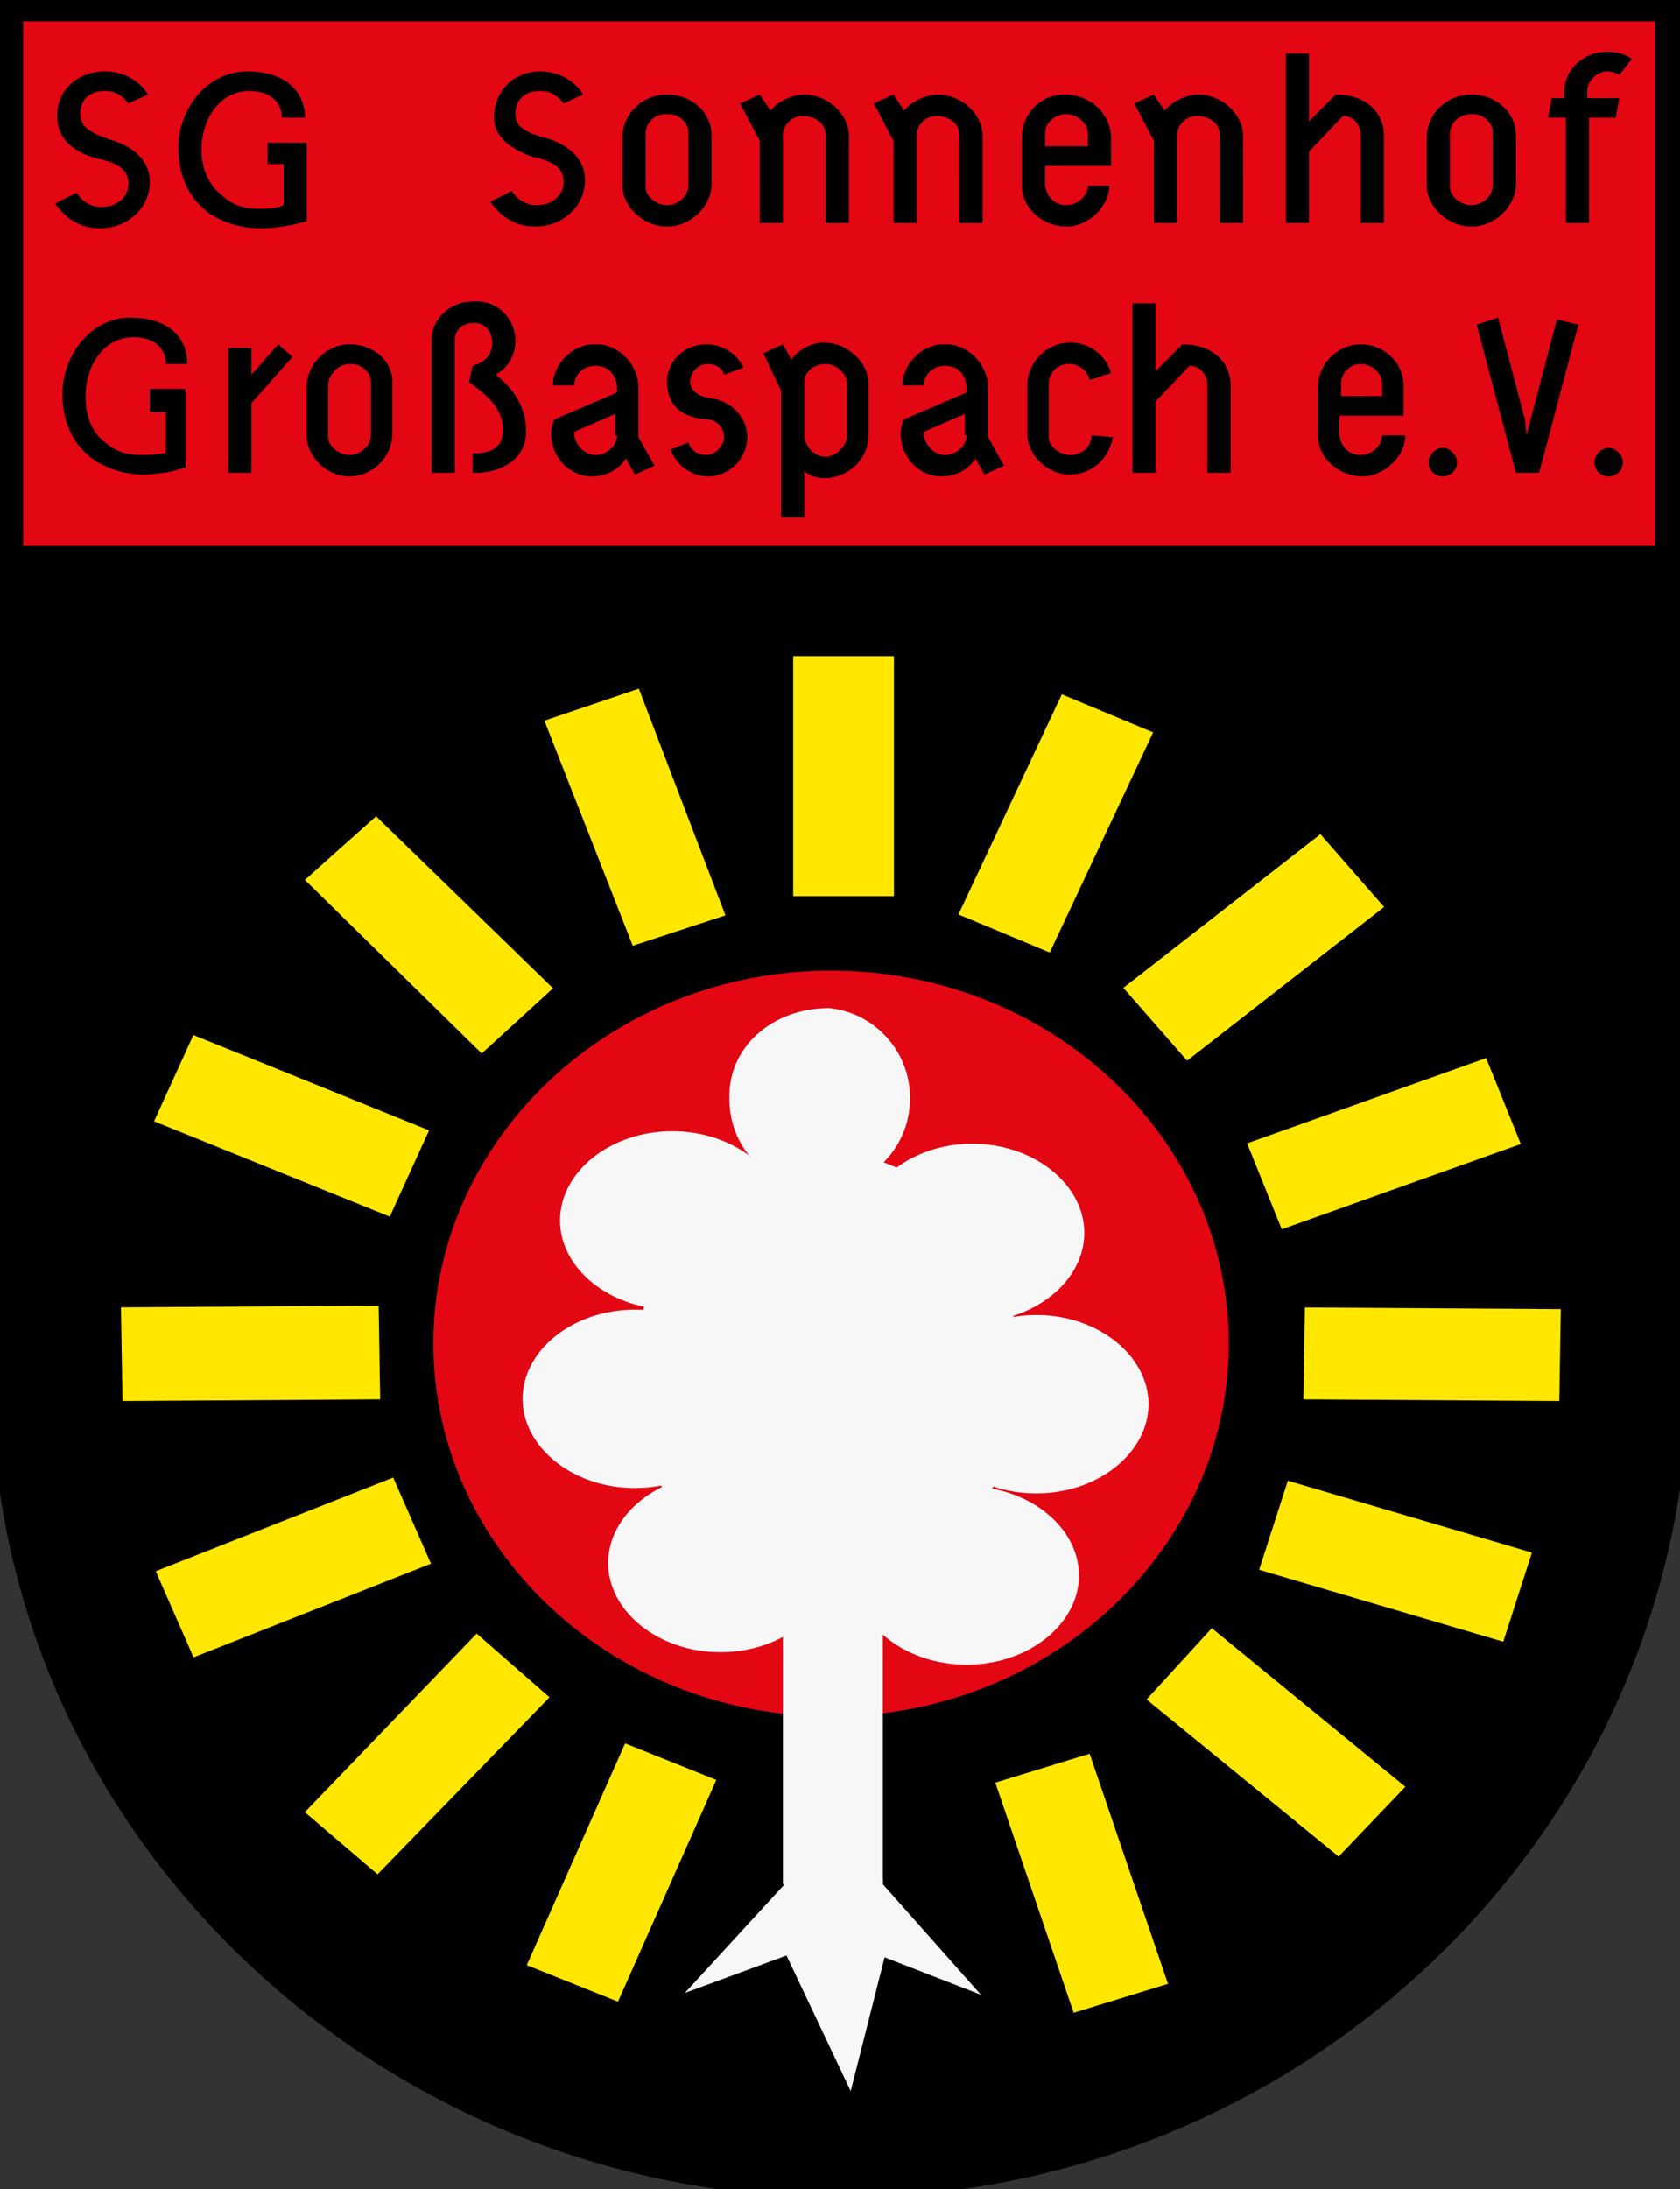 <svg xmlns="http://www.w3.org/2000/svg" xml:space="preserve" id="Ebene_1" x="0" y="0" version="1.1" viewBox=".5 .5 94.2 122.7"><rect x=".5" y=".5" width="94.2" height="122.7" fill="#333333" stroke="none"/><style>.st2{fill:#ffe700;stroke:#000;stroke-width:.951;stroke-miterlimit:2.613}.st3{fill:#f7f7f8}</style><path stroke="#000" stroke-miterlimit="2.613" stroke-width=".951" d="M.5.5v78.2c.6 24.7 21.7 44.5 47.1 44.5 25.5 0 46.3-19.9 47.1-44.5V.5H.5z"/><path id="Pfad_332" fill="#e30613" d="M47.1 54.9c12.3 0 22.3 9.4 22.3 20.9s-10 20.9-22.3 20.9-22.3-9.4-22.3-20.9 10-20.9 22.3-20.9z"/><path id="Pfad_333" d="M44.5 36.8h6.6v14.4h-6.6V36.8z" class="st2"/><path id="Pfad_334" d="m22.8 82.7 2.5 5.7L11.1 94l-2.5-5.7 14.2-5.6z" class="st2"/><path id="Pfad_335" d="m27.2 91.4 4.8 4.2-10.3 10.6-4.8-4.1 10.3-10.7z" class="st2"/><path id="Pfad_336" d="m59.8 38.8 6 2.5-6.2 13.2-6-2.5 6.2-13.2z" class="st2"/><path id="Pfad_337" d="m84.1 59.2 2.3 5.7L72.1 70l-2.3-5.7 14.3-5.1z" class="st2"/><path id="Pfad_338" d="m74.6 46.6 4.2 4.8L67 60.6l-4.2-4.8 11.8-9.2z" class="st2"/><path id="Pfad_339" d="m55.7 100.1 6.2-1.9 4.7 13.8-6.2 1.9-4.7-13.8z" class="st2"/><path id="Pfad_340" d="m64.1 95.8 4.3-4.7 11.6 9.5-4.4 4.6-11.5-9.4z" class="st2"/><path id="Pfad_341" d="m70.5 88.8 1.9-5.9L87 87.2l-1.9 5.9-14.6-4.3z" class="st2"/><path id="Pfad_342" d="m73.1 79.4.1-6.1 15.3.1-.1 6.1-15.3-.1z" class="st2"/><path id="Pfad_343" d="m35.3 97.6 6 2.4-5.9 13.3-6-2.4 5.9-13.3z" class="st2"/><path id="Pfad_344" d="m30.4 40.6 6.2-2.1 5.2 13.6-6.1 2-5.3-13.5z" class="st2"/><path id="Pfad_345" d="m16.9 49.8 4.7-4.2 10.6 10.3-4.7 4.3-10.6-10.4z" class="st2"/><path id="Pfad_346" d="m8.5 63.6 2.6-5.7 14.1 5.7-2.6 5.7-14.1-5.7z" class="st2"/><path id="Pfad_347" d="m6.9 79.5-.1-6.2 15.4-.1.1 6.2-15.4.1z" class="st2"/><path id="Pfad_348" d="M44.4 89.9H50v16.2h-5.6V89.9z" class="st3"/><path id="Pfad_349" d="M47 57c2.8.3 4.8 2.8 4.5 5.6-.3 2.8-2.8 4.8-5.6 4.5-2.6-.3-4.5-2.4-4.5-5-.1-2.9 2.4-5.1 5.6-5.1z" class="st3"/><path id="Pfad_350" d="M38.2 63.9c3.5 0 6.3 2.3 6.3 5 0 2.8-2.8 5-6.3 5s-6.3-2.3-6.3-5 2.8-5 6.3-5z" class="st3"/><path id="Pfad_351" d="M58.6 74.2c3.5 0 6.3 2.3 6.3 5s-2.8 5-6.3 5-6.3-2.3-6.3-5 2.9-5 6.3-5z" class="st3"/><path id="Pfad_352" d="M55 64.6c3.5 0 6.3 2.3 6.3 5s-2.8 5-6.3 5-6.3-2.3-6.3-5 2.9-5 6.3-5z" class="st3"/><path id="Pfad_353" d="M54.7 83.8c3.5 0 6.3 2.3 6.3 5s-2.8 5-6.3 5-6.3-2.3-6.3-5 2.9-5 6.3-5z" class="st3"/><path id="Pfad_354" d="M36.1 73.9c3.5 0 6.3 2.3 6.3 5s-2.8 5-6.3 5-6.3-2.3-6.3-5 2.8-5 6.3-5z" class="st3"/><path id="Pfad_355" d="M40.9 83.1c3.5 0 6.3 2.3 6.3 5s-2.8 5-6.3 5-6.3-2.3-6.3-5 2.8-5 6.3-5z" class="st3"/><path id="Pfad_356" d="M46.9 65.1c5.9 0 10.8 5.6 10.8 12.4s-4.8 12.4-10.8 12.4-10.8-5.6-10.8-12.4S41 65.1 46.9 65.1z" class="st3"/><path id="Pfad_357" d="M47.1 89.1c1.8 0 3.2.9 3.2 2s-1.4 2-3.2 2-3.2-.9-3.2-2 1.4-2 3.2-2z" class="st3"/><path id="Pfad_358" d="m44.5 106.1-5.6 6.1 5.7-2.1 3.6 7.6 1.9-7.5 5.4 2.1-5.5-6.2h-5.5z" class="st3"/><path id="Pfad_359" d="M44.5 105.8H50v.7h-5.5v-.7z" class="st3"/><path fill="#e30613" fill-rule="evenodd" d="M89.9 26.4c0 .4.3.8.8.8.4 0 .8-.3.8-.8 0-.4-.4-.8-.8-.8s-.8.4-.8.8zm-2.1-8-1.5 5.7-.2.8-.1-.9-1.5-5.7-1.2.4 2.2 8.3h1.3l2.2-8.3-1.2-.3zm-7.2 8c0 .4.3.8.8.8.4 0 .8-.3.8-.8 0-.4-.4-.8-.8-.8s-.8.4-.8.8zm-3.8-5.5c.6 0 1.2.5 1.2 1.1v.7h-2.3V22c0-.6.5-1.1 1.1-1.1zm0-1.1c-1.3 0-2.4 1.1-2.4 2.4v2.7c0 1.3 1.2 2.3 2.5 2.3 1.2 0 2.4-1.1 2.4-2.3H78c0 .6-.6 1.1-1.2 1.1s-1.1-.4-1.2-1.1v-1.1h3.6v-1.7c0-1.3-1.1-2.3-2.4-2.3zm-10 0-1.5 1.5v-3.8H64V27h1.3v-4l1.9-2c.6 0 1 .5 1 1.1V27h1.3v-4.9c0-1.3-1-2.3-2.7-2.3zm-5.1 5.1c0 .7-.6 1.1-1.2 1.1s-1.2-.5-1.2-1v-3c0-.6.5-1.1 1.1-1.1h.1c.5 0 1 .4 1.1.9l1.2-.4c-.3-1-1.2-1.7-2.3-1.7-1.3 0-2.4 1.1-2.4 2.4v2.7c0 1.2 1.1 2.3 2.4 2.3 1.2 0 2.2-.9 2.4-2.1l-1.2-.1zm-7 0c0 .6-.6 1.1-1.2 1.1s-1.1-.5-1.2-1.1v-.2l2.3-1v1.2h.1zm-3.7-.1c0 1.3 1 2.4 2.3 2.4.4 0 1.3-.1 1.9-1l.5.9 1.1-.5-.9-1.6v-2.8c0-1.2-1-2.3-2.2-2.4h-.3c-1.2 0-2.3 1.1-2.3 2.3h1.2c0-.6.5-1.1 1.2-1.1s1.2.5 1.2 1.3v.2L51.2 24c-.2.3-.2.8-.2.8zm-4.2 1.3c-.6 0-1.1-.5-1.2-1.1v-3.1c0-.6.6-1 1.2-1s1.1.5 1.2 1V25c-.1.6-.7 1.1-1.2 1.1zm-2.4-6.3-1.1.5 1 2.1v7.1h1.3v-2.6c.3.3.8.4 1.1.4 1.4 0 2.5-1.1 2.5-2.4V22c0-1.2-1.2-2.3-2.5-2.3-.7 0-1.4.4-1.8.9v.1l-.5-.9zm-6.3 5.9c.3.8 1.1 1.5 2.1 1.5 1.2 0 2.2-1 2.2-2.2 0-1.1-.9-2.1-2.2-2.2-.5-.1-1-.4-1-.9s.4-1 1-1c.4 0 .8.2.9.6l1.1-.4c-.4-.8-1.2-1.3-2.1-1.3-1.2 0-2.2.9-2.2 2.1 0 1.2.7 2 2.2 2.1.6 0 1 .5 1 1s-.5 1-1 1-.9-.3-1-.7l-1 .4zm-3-.8c0 .6-.6 1.1-1.2 1.1s-1.1-.5-1.2-1.1v-.2l2.3-1v1.2h.1zm-3.7-.1c0 1.3 1 2.4 2.3 2.4.4 0 1.3-.1 1.9-1l.5.9 1.1-.5-.9-1.6v-2.8c0-1.2-1-2.3-2.2-2.4h-.3c-1.2 0-2.3 1.1-2.3 2.3h1.2c0-.6.5-1.1 1.2-1.1s1.2.5 1.2 1.3v.2L31.6 24c-.2.3-.2.8-.2.8zM27 17.4c-1.2 0-2.3.9-2.3 2.2V27H26v-7.4c0-.6.4-1 1.1-1 .6 0 1 .5 1 1.1 0 .7-.4 1.1-1.1 1.3l-.2.9c.9.7 1.9 1.4 1.9 2.7 0 1-.7 1.3-1.5 1.3H27V27h.2c1.3 0 2.8-.7 2.8-2.3 0-1.4-.7-2.4-1.7-3.2.7-.4 1.1-1.1 1.1-1.9 0-1.1-.8-2.1-2-2.2H27zm-6.9 3.5h.1c.6 0 1.1.5 1.1 1v3c0 .6-.6 1.1-1.2 1.1s-1.2-.5-1.2-1v-3c.1-.6.6-1.1 1.2-1.1zm0-1.1c-1.3 0-2.4 1.1-2.4 2.4v2.7c0 1.2 1.1 2.3 2.4 2.3 1.3 0 2.4-1.1 2.4-2.4v-2.7c.1-1.3-1-2.3-2.4-2.3zm-4 0-1.5 1.7V20h-1.3v7h1.3v-3.9l2.3-2.6-.8-.7zm-7.2 3.8h.9v2.3c-.2 0-.6.1-1.2.1s-1.4 0-2.2-.7c-.9-.7-1.1-1.7-1.1-2.6 0-1.7 1-3.3 2.7-3.3 1 0 1.8.5 1.8 1.5H11c0-1.7-1.3-2.6-3.2-2.6-2.2 0-3.8 2.1-3.8 4.3 0 1.4.5 2.8 1.8 3.7.8.5 1.7.8 2.8.8.5 0 1.2-.1 1.6-.2l.7-.2v-4.4h-2v1.3zM87.3 7.1h1V13h1.3V7.1h1.5l.2-1.1h-1.8v-.4c0-.6.6-1.1 1.1-1.1.3 0 .5.1.7.2l.7-.9c-.4-.3-.9-.4-1.4-.4-1.3 0-2.4 1-2.4 2.3V6h-.7l-.2 1.1zM83 6.9h.1c.6 0 1.1.5 1.1 1v3c0 .6-.6 1.1-1.2 1.1s-1.2-.5-1.2-1V8c0-.6.5-1.1 1.2-1.1zm0-1.1c-1.4 0-2.5 1.1-2.5 2.4v2.7c0 1.2 1.2 2.3 2.5 2.3s2.5-1.1 2.5-2.4V8.1c0-1.3-1.1-2.3-2.5-2.3zm-7.6 0-1.5 1.5V3.5h-1.3V13h1.3V9l1.9-2c.6 0 1 .5 1 1.1V13h1.3V8.1c0-1.3-1-2.3-2.7-2.3zm-10.2 0-1.1.5 1.1 2.1V13h1.3V8.1c0-.6.5-1.1 1.1-1.1.7 0 1.3.4 1.3 1.1V13h1.3V8.1c0-1.2-1.2-2.3-2.5-2.3-.7 0-1.5.4-1.9.9l-.6-.9zm-4.9 1.1c.6 0 1.2.5 1.2 1.1v.7h-2.4V8c0-.6.5-1.1 1.2-1.1zm-.1-1.1c-1.4 0-2.4 1.1-2.4 2.4v2.7c0 1.3 1.2 2.3 2.5 2.3 1.2 0 2.4-1.1 2.4-2.3h-1.2c0 .6-.6 1.1-1.2 1.1s-1.1-.4-1.2-1.1V9.8h3.7V8.1c-.1-1.3-1.2-2.3-2.6-2.3zm-9.6 0-1.1.5 1.1 2.1V13h1.3V8.1c0-.6.5-1.1 1.1-1.1.7 0 1.3.4 1.3 1.1V13h1.3V8.1c0-1.2-1.2-2.3-2.5-2.3-.7 0-1.5.4-1.9.9l-.6-.9zm-7.5 0-1.1.5 1.1 2.1V13h1.3V8.1c0-.6.5-1.1 1.1-1.1.7 0 1.3.4 1.3 1.1V13h1.3V8.1c0-1.2-1.2-2.3-2.5-2.3-.7 0-1.5.4-1.9.9l-.6-.9zm-5.3 1.1h.2c.6 0 1.1.5 1.1 1v3c0 .6-.6 1.1-1.2 1.1s-1.2-.5-1.2-1V8c0-.6.5-1.1 1.1-1.1zm.1-1.1c-1.4 0-2.5 1.1-2.5 2.4v2.7c0 1.2 1.2 2.3 2.5 2.3s2.5-1.1 2.5-2.4V8.1c0-1.3-1.1-2.3-2.5-2.3zm-7.5 3.5c1.5.3 1.7.9 1.7 1.4 0 .8-.7 1.3-1.5 1.3-.6 0-1.1-.3-1.4-.8l-1.2.6c.5.8 1.4 1.4 2.5 1.4 1.5 0 2.8-1.1 2.8-2.6 0-1.2-.9-2-2.3-2.4-1.2-.3-1.6-.7-1.6-1.3 0-.8.5-1.3 1.4-1.3.6 0 1 .3 1.3.7l1.1-.5c-.5-.8-1.4-1.3-2.4-1.3-1.5 0-2.6 1.1-2.6 2.6 0 1.1 1 1.8 2.2 2.2zm-14.9.4h.9V12c-.2.1-.6.2-1.2.2s-1.4 0-2.2-.7c-.9-.7-1.2-1.7-1.2-2.6 0-1.7 1-3.3 2.7-3.3 1 0 1.8.5 1.8 1.5h1.3c0-1.7-1.4-2.6-3.2-2.6-2.3 0-3.9 2.1-3.9 4.3 0 1.4.5 2.8 1.8 3.7.8.5 1.7.8 2.9.8.5 0 1.2-.1 1.7-.2l.8-.2V8.5h-2.2v1.2zM6 9.4c1.5.3 1.7.9 1.7 1.4 0 .8-.7 1.3-1.5 1.3-.6 0-1.1-.3-1.4-.8l-1.2.6c.5.8 1.4 1.4 2.5 1.4 1.5 0 2.8-1.1 2.8-2.6 0-1.2-.9-2-2.3-2.4C5.4 7.9 5 7.5 5 6.9c0-.8.5-1.3 1.4-1.3.6 0 1 .3 1.3.7l1.1-.5C8.3 5 7.4 4.5 6.4 4.5c-1.5 0-2.7 1-2.7 2.5 0 1.4 1.1 2.1 2.3 2.4zM1.8 1.7h91.5v29.4H1.8V1.7z" clip-rule="evenodd"/></svg>